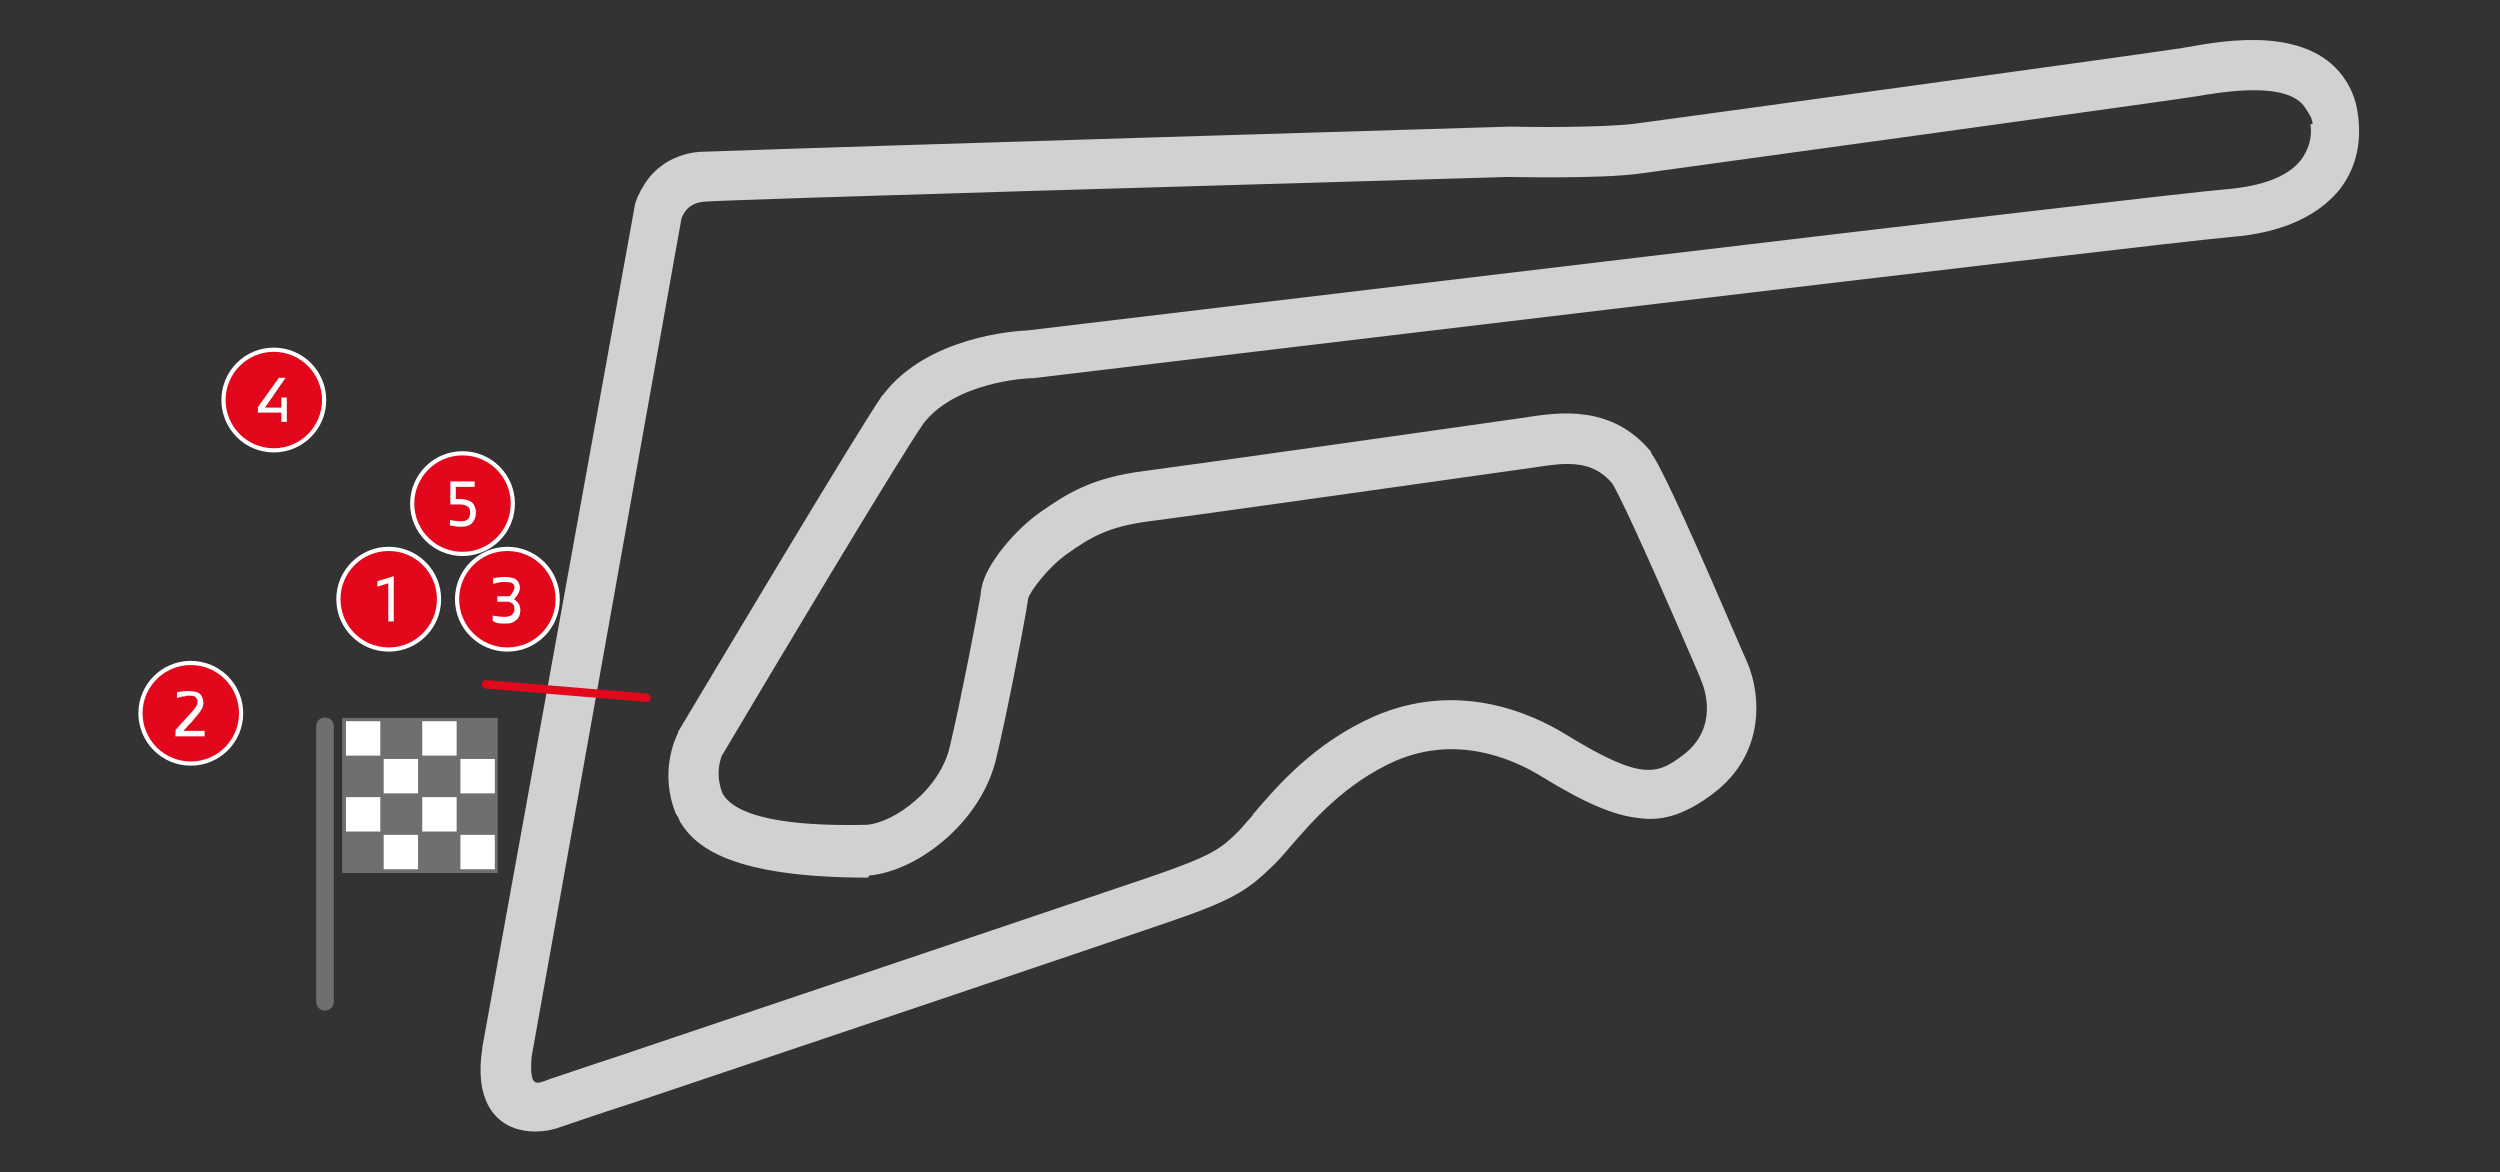 <?xml version="1.0" encoding="utf-8"?>
<!-- Generator: Adobe Illustrator 26.0.1, SVG Export Plug-In . SVG Version: 6.00 Build 0)  -->
<svg version="1.1" id="Layer_1" xmlns="http://www.w3.org/2000/svg" xmlns:xlink="http://www.w3.org/1999/xlink" x="0px" y="0px"
	 viewBox="0 0 596.2 279.6" style="enable-background:new 0 0 596.2 279.6;" xml:space="preserve">
<rect x="0" y="0" width="596.2" height="279.6" fill="#333333" stroke="none"/>
<style type="text/css">
	.st0{fill:#D1D1D1;}
	.st1{fill:#706F6F;}
	.st2{fill:#FFFFFF;}
	.st3{fill:#E2071A;stroke:#FFFFFF;stroke-miterlimit:10;}
	.st4{fill:none;}
	.st5{enable-background:new    ;}
	.st6{fill:#E2071A;}
</style>
<g>
	<path id="Shape_00000111149349779239638270000013845496934210891152_" class="st0" d="M409,188.9c5.4-4.2,8.7-9.9,9.6-16.3
		c0.7-4.9,0-10.3-2.1-15.1l-0.6-1.3c-11.6-27-18.6-42.5-21.5-47.2c-0.2-0.3-0.5-0.7-0.6-0.9V108v-0.1l-0.1-0.2
		c-9.3-11.3-22.1-9.3-29-8.3l-0.5,0.1c-0.2,0-0.5,0.1-0.7,0.1c-7.6,1.1-79.6,11.3-90.4,12.7c-13.1,1.6-19,5.7-24.8,9.7
		c-5.9,4-13.2,12.5-14.2,18.1c-0.1,0.3-0.2,1-0.3,2.1c-1.1,6.2-4.7,25-7.3,35.9c-1.1,4.7-4.1,9.3-8.3,12.9c-3.7,3.2-8,5.4-11.5,5.7
		c-13.4,0.3-30.2-0.6-34.3-7.3c-0.1-0.1-0.2-0.3-0.2-0.5c-1.7-4.5-0.3-8.1,0-8.8l0.5-0.8c9.6-16.2,41.5-69.7,47.6-78.4
		c7.7-9.9,24.8-10.7,25.5-10.7h0.3h0.1h0.1c2.5-0.3,267.5-32.1,285.9-33.7c11.6-0.9,20.3-4.8,25.5-11c3.9-4.8,5.5-10.9,4.7-17.5
		c-0.3-3.2-1.3-6.1-2.8-8.5c-8.3-13.5-28.9-9.9-37.7-8.3c-0.7,0.1-1.3,0.2-1.7,0.3h-0.1c-6.8,1.1-120.4,16.7-130.2,18
		c-8.1,1-26.2,0.8-29.6,0.7h-0.1h-0.1H360h-0.1c-7.1,0.2-156.7,4.7-192.6,6c-0.8,0-9.1,0.3-13.7,7.9c-1.1,1.7-2,3.6-2.3,5.3v0.1
		L115,249.9v0.1v0.1v0.1c-0.9,5.8-0.3,10.4,1.7,13.9c4.2,7,12.7,6.2,16.6,4.8c0.7-0.2,8-2.8,19.2-6.4
		c36.6-12.3,112.6-37.9,124.7-42.1c16.3-5.5,20.1-7.8,26.2-13.8c1.4-1.3,2.8-2.9,4.4-4.8l0.1-0.1c5.2-6,12.9-14.9,24.8-20.2
		c14.7-6.4,28.1-0.5,34.8,3.6c10.4,6.4,17.4,9.4,23.4,10C395.3,195.7,400.9,195.2,409,188.9z M373.5,175.2
		c-8.6-5.3-26-12.9-45.7-4.4c-14.3,6.3-23.1,16.5-28.9,23.3l-0.3,0.5c-1.4,1.5-2.5,2.9-3.3,3.7c-4.2,4.1-5.9,5.7-21.8,11.1
		c-11.5,3.9-81.8,27.6-119.6,40.3c-13.5,4.6-1,0.3-21.8,7.3l-0.9,0.3l-1.3,0.5l-1,0.3c-1,0.3-1.4-0.1-1.6-0.3l-0.2-0.3
		c-0.1-0.1-0.7-1.5-0.3-5.6l35.7-199.7c0.3-1,1.5-3.8,5.4-4.1c7.2-0.6,134.2-4.2,188.4-5.8l3.3-0.1c1.4,0,21.7,0.5,31.4-0.8
		c10.4-1.4,123.5-17,130.6-18.1c0.6-0.1,1.3-0.2,2-0.3c6-1,22.1-3.9,26.2,2.8c0.6,1,1.7,2.3,1.7,3.8h-0.5c0.5,3.4-0.6,6.4-2.4,8.7
		c-3,3.8-9.2,6.1-17.4,6.8c-18,1.5-258.3,30.4-286.2,33.7c-2.9,0.1-23.8,1.5-34.3,15.2l-0.1,0.1l-0.1,0.1l-0.1,0.1
		c-6.4,9.3-41.5,68.2-48.5,79.9l-0.2,0.3v0.1v0.1v0.1c-0.5,0.9-4.6,9.3-0.5,19.3l0.1,0.1v0.1l0.1,0.1l0.1,0.1c0.2,0.3,0.5,1,0.7,1.5
		c3.7,6.1,12.4,13.3,44.9,13.3v-0.3l0.2-0.1v-0.1c11.6-1.1,26.5-12.6,30.2-27.6c2.6-10.8,6.1-29,7.3-35.9l0.1-0.7
		c0.1-0.9,0.3-1.6,0.3-1.9c0.3-1.3,4.4-7.2,9.4-10.7c5.3-3.7,9.4-6.4,19.6-7.7c11.7-1.5,85.1-11.9,90.8-12.7l0.7-0.1l0.7-0.1
		c6.1-0.9,13.1-2.1,18,3.8l0,0c0,0,0,0.1,0.1,0.1c1.4,2.3,5.9,11.3,20.7,45.7l0.5,1.3c0.8,1.8,4.2,11.1-4.1,17.6
		C395.3,184.7,391.7,186.4,373.5,175.2z"/>
	<g id="Overlay">
		<g id="Flag">
			<rect x="81.6" y="171.2" class="st1" width="37.1" height="37"/>
			<rect x="82.5" y="190.1" class="st2" width="8.2" height="8.2"/>
			<rect x="91.5" y="199.1" class="st2" width="8.2" height="8.2"/>
			<rect x="82.5" y="172" class="st2" width="8.2" height="8.2"/>
			<rect x="91.5" y="181" class="st2" width="8.2" height="8.2"/>
			<rect x="100.7" y="190.1" class="st2" width="8.2" height="8.2"/>
			<rect x="109.8" y="199.1" class="st2" width="8.2" height="8.2"/>
			<rect x="100.7" y="172" class="st2" width="8.2" height="8.2"/>
			<rect x="109.8" y="181" class="st2" width="8.2" height="8.2"/>
			<path class="st1" d="M79.6,173.2c0-1.1-0.9-2.1-2.1-2.1c-1.1,0-2.1,0.9-2.1,2.1v65.7c0,1.1,0.9,2.1,2.1,2.1
				c1.1,0,2.1-0.9,2.1-2.1V173.2z"/>
		</g>
	</g>
	<g>
		<circle class="st3" cx="45.5" cy="170.1" r="12"/>
		<rect x="36.8" y="162.3" class="st4" width="17.4" height="15.5"/>
		<g class="st5">
			<path class="st2" d="M41.9,174c0.3-0.3,0.7-0.7,1.1-1.2c0.4-0.4,0.8-0.9,1.2-1.3s0.8-0.9,1.1-1.2c0.3-0.4,0.6-0.7,0.8-0.9
				c0.3-0.4,0.5-0.7,0.7-1s0.3-0.6,0.3-1c0-0.2,0-0.4-0.1-0.6s-0.2-0.3-0.3-0.5c-0.2-0.2-0.4-0.3-0.7-0.3c-0.3-0.1-0.6-0.1-1-0.1
				c-0.2,0-0.5,0-0.7,0.1c-0.2,0.1-0.5,0.1-0.8,0.1c-0.3,0.1-0.5,0.1-0.7,0.2c-0.2,0.1-0.4,0.1-0.6,0.1v-1.3c0.2,0,0.4-0.1,0.6-0.1
				c0.2-0.1,0.5-0.1,0.7-0.1s0.5-0.1,0.8-0.1s0.5,0,0.8,0c0.6,0,1.1,0.1,1.6,0.2c0.4,0.1,0.8,0.3,1.1,0.6c0.2,0.2,0.4,0.5,0.5,0.9
				c0.1,0.4,0.2,0.7,0.2,1c0,0.6-0.1,1.1-0.4,1.6s-0.6,1-1.1,1.5c-0.3,0.4-0.6,0.7-0.9,1.1c-0.3,0.4-0.6,0.7-0.9,1s-0.6,0.6-0.8,0.9
				c-0.3,0.3-0.5,0.5-0.7,0.7h5.1v1.3h-7L41.9,174L41.9,174z"/>
		</g>
	</g>
	<g>
		<circle class="st3" cx="92.7" cy="142.9" r="12"/>
		<rect x="84" y="135.2" class="st4" width="17.4" height="15.5"/>
		<g class="st5">
			<path class="st2" d="M92.6,148.2v-9.1l-2.6,0.8v-1.3l3.9-1.2v10.8H92.6z"/>
		</g>
	</g>
	<g>
		<circle class="st3" cx="121" cy="142.9" r="12"/>
		<rect x="112.3" y="135.2" class="st4" width="17.4" height="15.5"/>
		<g class="st5">
			<path class="st2" d="M117.5,148.1v-1.3c0.4,0.1,0.8,0.1,1.3,0.2c0.5,0.1,1,0.1,1.5,0.1c0.4,0,0.7,0,1-0.1s0.5-0.2,0.7-0.3
				c0.2-0.2,0.4-0.4,0.5-0.6c0.1-0.2,0.2-0.5,0.2-0.8c0-0.4-0.1-0.7-0.2-1c-0.1-0.2-0.4-0.5-0.7-0.6c-0.2-0.1-0.4-0.2-0.6-0.2
				c-0.2,0-0.5,0-0.8,0h-1.8v-1.3h3l0.5-0.7c0.2-0.3,0.3-0.5,0.4-0.7c0.1-0.2,0.2-0.5,0.2-0.7s0-0.4-0.1-0.5
				c-0.1-0.2-0.1-0.3-0.3-0.4c-0.2-0.2-0.4-0.3-0.6-0.3s-0.6-0.1-1.1-0.1c-0.3,0-0.5,0-0.8,0s-0.6,0.1-0.8,0.1
				c-0.3,0.1-0.5,0.1-0.8,0.2c-0.2,0.1-0.4,0.1-0.6,0.1v-1.3c0.2,0,0.4-0.1,0.6-0.1c0.2-0.1,0.5-0.1,0.8-0.1s0.5-0.1,0.8-0.1
				s0.5,0,0.8,0c0.7,0,1.2,0.1,1.6,0.2c0.4,0.1,0.8,0.3,1.1,0.6c0.2,0.2,0.4,0.5,0.5,0.8s0.2,0.6,0.2,1c0,0.3-0.1,0.6-0.2,0.9
				s-0.3,0.6-0.5,0.9c-0.1,0.2-0.2,0.3-0.4,0.5c-0.1,0.2-0.2,0.3-0.3,0.4c0.1,0.1,0.2,0.2,0.4,0.3c0.1,0.1,0.2,0.2,0.4,0.4
				s0.4,0.5,0.5,0.8s0.2,0.7,0.2,1.1s-0.1,0.8-0.2,1.2c-0.1,0.4-0.3,0.7-0.6,1s-0.7,0.6-1.2,0.8s-1.1,0.2-1.8,0.2
				c-0.6,0-1.1,0-1.6-0.1S117.8,148.2,117.5,148.1z"/>
		</g>
	</g>
	<g>
		<circle class="st3" cx="110.3" cy="120.1" r="12"/>
		<rect x="101.6" y="112.3" class="st4" width="17.4" height="15.5"/>
		<g class="st5">
			<path class="st2" d="M107.3,124c0.4,0.1,0.8,0.1,1.2,0.2s0.9,0.1,1.3,0.1c0.4,0,0.8,0,1.1-0.1s0.5-0.2,0.7-0.4s0.3-0.4,0.4-0.7
				c0.1-0.2,0.1-0.5,0.1-0.9c0-0.3,0-0.6-0.1-0.8s-0.2-0.4-0.5-0.6c-0.2-0.2-0.5-0.3-0.9-0.4s-0.9-0.1-1.6-0.1h-1.6v-5.5h5.8v1.3
				h-4.5v2.9h1c0.7,0,1.2,0.1,1.6,0.2c0.4,0.1,0.8,0.3,1.1,0.5c0.4,0.3,0.6,0.6,0.8,1.1c0.2,0.4,0.3,0.9,0.3,1.4
				c0,1-0.3,1.8-0.8,2.4c-0.3,0.4-0.7,0.6-1.2,0.8s-1,0.2-1.6,0.2c-0.5,0-1,0-1.4-0.1s-0.8-0.1-1.2-0.2V124z"/>
		</g>
	</g>
	<g>
		<circle class="st3" cx="65.3" cy="95.4" r="12"/>
		<rect x="56.6" y="87.7" class="st4" width="17.4" height="15.5"/>
		<g class="st5">
			<path class="st2" d="M66.5,90.1h1.6l-4.9,7.1h3.9v-2.4h1.3v5.8h-1.3v-2.2h-5.6v-1.3L66.5,90.1z"/>
		</g>
	</g>
	<g id="Start_Finish">
		<path id="Shape_00000071523612046864888290000006051761913446572456_" class="st6" d="M114.9,163.1c0.1-0.6,0.5-0.9,1.1-0.9
			l38.3,3.2c0.6,0.1,0.9,0.5,0.9,1.1c-0.1,0.6-0.5,0.9-1.1,0.9l-38.3-3.2C115.3,164.1,114.9,163.7,114.9,163.1z"/>
	</g>
</g>
</svg>
